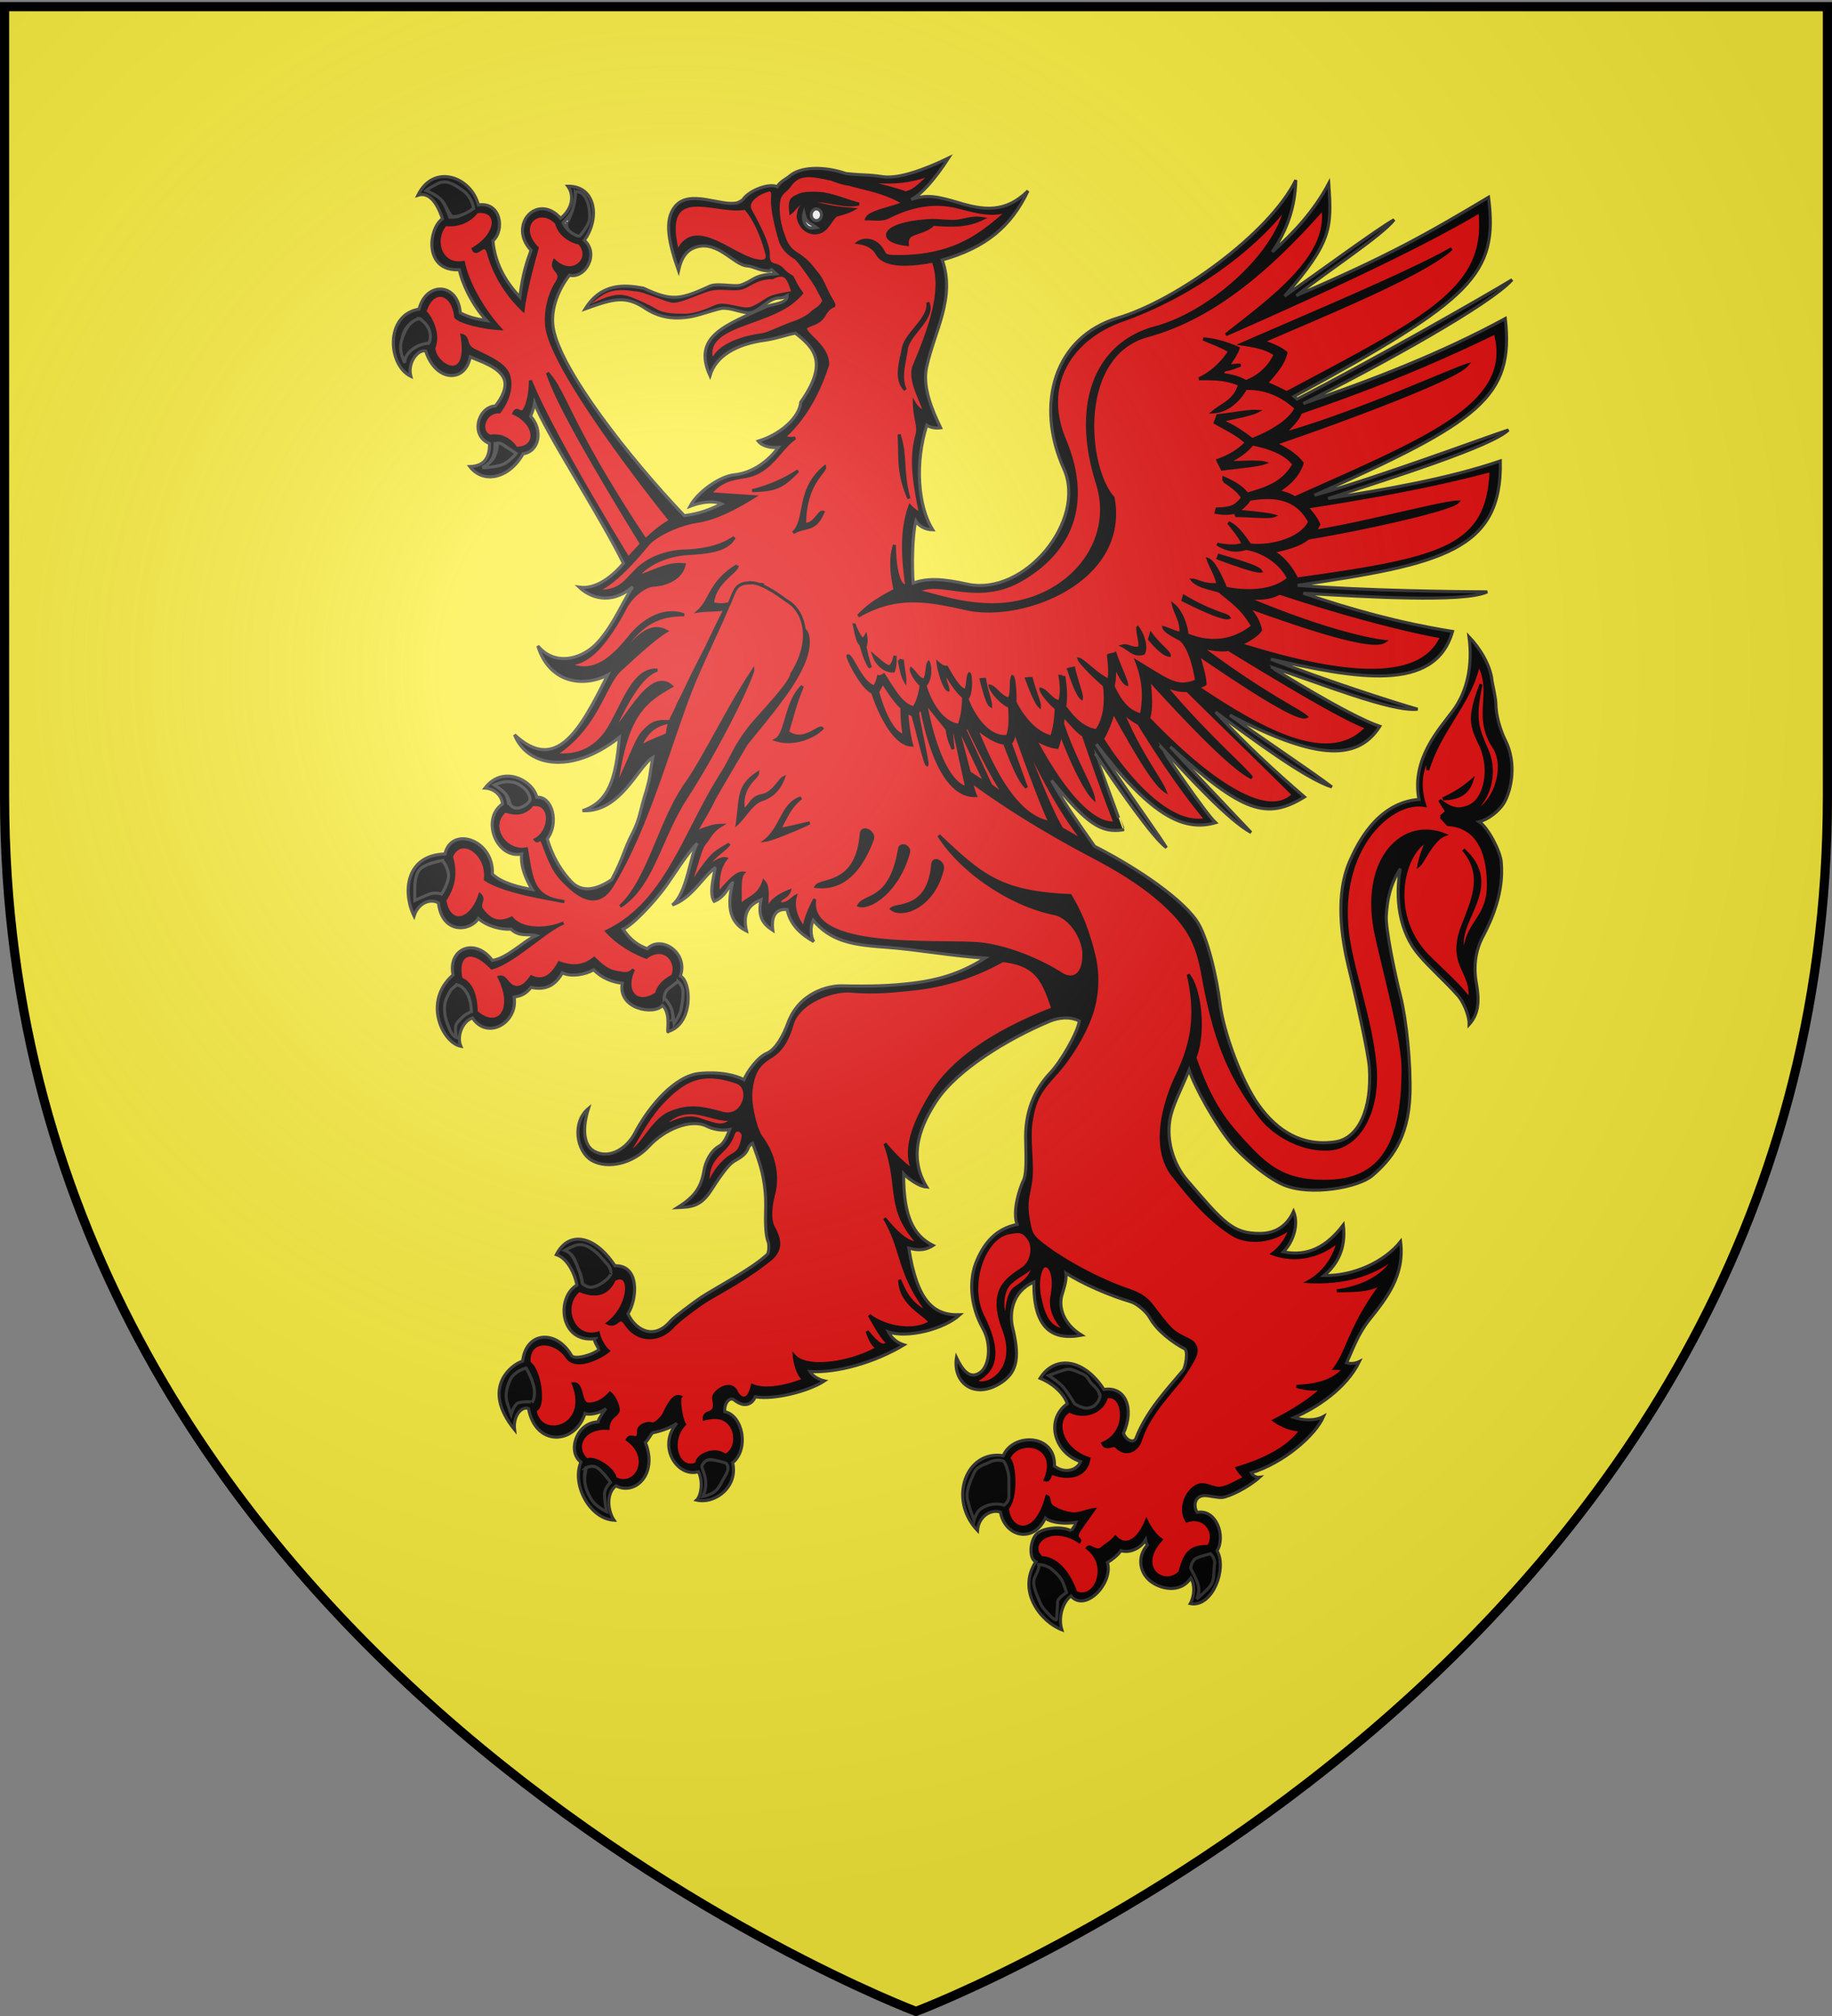 <svg xmlns="http://www.w3.org/2000/svg" xmlns:xlink="http://www.w3.org/1999/xlink" width="600" height="660" version="1.0"><rect width="100%" height="100%" fill="#808080" stroke="none"/><desc>Flag of Canton of Valais (Wallis)</desc><defs><radialGradient xlink:href="#b" id="c" cx="221.445" cy="226.331" r="300" fx="221.445" fy="226.331" gradientTransform="matrix(1.353 0 0 1.349 -77.63 -85.747)" gradientUnits="userSpaceOnUse"/><linearGradient id="b"><stop offset="0" style="stop-color:white;stop-opacity:.314"/><stop offset=".19" style="stop-color:white;stop-opacity:.251"/><stop offset=".6" style="stop-color:#6b6b6b;stop-opacity:.125"/><stop offset="1" style="stop-color:black;stop-opacity:.125"/></linearGradient></defs><g style="display:inline"><path d="M300 658.5s298.5-112.32 298.5-397.772V2.176H1.5v258.552C1.5 546.18 300 658.5 300 658.5" style="fill:#fcef3c;fill-opacity:1;fill-rule:evenodd;stroke:none"/></g><g style="display:inline"><g style="display:inline"><path d="M0 0h600v660H0z" style="fill:none;stroke:none;display:inline"/></g><path d="M239.89 289.009c-1.373 6.011-1.867 12.662 4.59 15.774-1.156-5.153.194-8.367 4.724-10.204-1.109 5.867.916 8.06 3.904 10-.579-4.388.77-7.143 4.674-6.837 1.06 5.204 4.772 8.265 8.723 10.51-1.06-1.734-1.156-4.847-.192-6.99 2.919 3.506 6.222 5.51 9.94 6.73 4.508 1.478 9.626 1.803 15.41 2.25 8.29.612 21.157 2.857 30.94 3.418-6.94 4.439-13.976 7.04-23.711 8.214-6.988.868-13.543 1.072-23.085.868-4.579-.102-14.12 2.244-17.784 12.244-1.446 3.98-3.903 8.572-6.891 9.847-2.892 1.173-6.41 5.97-7.47 8.622-6.218-3.112-14.459-2.143-15.905-1.836-8.385 1.887-16.193 12.295-19.856 19.387-2.457 4.694-8.048 8.673-13.253 5.918-3.711-1.99-3.904-7.806-1.928-14.03-5.397 4.439-4.048 14.03 1.157 17.04 5.06 2.857 13.35 1.174 18.844-4.847 4.868-5.255 13.494-8.979 18.65-6.428 1.832.918 4.724 1.684 7.616 1.122-.771 1.99-1.832 4.541-3.326 5.357-2.988 1.633-4.675 5.408-5.108 8.164-.916 5.357-2.892 8.418-8.675 12.04 4.385-.204 7.566-.204 11.084-5.765 2.603-4.03 5.302-7.96 7.181-9.235 1.301-.918 4.097-1.887 4.964-4.693.048-.102.771-1.174 1.35-1.378 2.072 5.51 4.675 11.939 4.289 22.092-.048 2.397-.193 7.703.868 10.254.337.817.24 3.52-.338 4.082-5.398 5-16.868 10.867-21.735 14.081-2.844 1.939-8.868 6.48-9.928 7.704-5.928 6.939-12.049 2.092-13.929-2.398 3.037-4.796 3.904-15.969-4.289-15.714-6.892-10.408-15.374-11.275-19.18-3.622 3.614 1.122 6.023 6.173 6.746 9.949-6.843 3.98-5.687 18.775 5.687 17.601-.29.204 1.398 3.572 1.735 3.368-2.313 2.04-8.386 3.57-9.205 2.091-4.964-8.571-14.892-7.908-16 1.837-3.615 1.072-13.784 8.724-2.651 22.449-.53-4.388 2.169-7.755 4.578-6.94 2.217 12.5 15.181 11.99 18.507 1.634 1.156.663 5.157-.103 6.892-1.633-.771.816-2.555 3.622-2.651 4.387-7.133.256-10.12 9.796-5.59 13.164-3.085 7.244 2.795 18.57 10.843 19.03-1.976-2.908-2.747-8.724.627-11.275 5.928 3.265 13.88-3.47 9.638-14.184.772-.663 1.784-2.55 2.266-3.112 1.927-.408 6.217-1.582 8.048-3.214-6.554 7.653.193 17.907 7.036 15.918 1.687 3.163.868 7.959-.578 9.285 6.217 1.378 13.639-4.49 11.807-12.244 5.446-4.439 3.374-15.46-2.554-16.684-.337-2.449 1.446-5.204 3.181-3.775 3.23 2.55 5.735 1.378 6.795-1.123 5.64 1.072 17.11-1.581 22.652-5.204-1.639-.357-3.808-1.428-4.772-3.06 8.82.51 21.158-2.909 30.796-8.725-2.41-.765-4.096-2.296-5.06-4.235 6.12 2.092 18.073-.816 23.374-5.612-8.771.307-14.072-4.744-16.723-21.836 1.88.46 4.771 1.224 7.952-.867-6.555-3.316-9.687-9.592-9.639-23.469.867.97 4.675 4.183 7.567 4.337-6.41-10.357-1.784-20.663 3.228-28.265 6.892-10.306 23.471-20.357 37.206-26.071 2.651-1.071 6.458-1.633 9.543 0-.627 4.03-6.12 13.367-9.446 16.887-4 4.133-8.145 11.02-8.145 20.97 0 3.775.578 11.53-.675 14.234-1.35 2.806-3.71 10.153-2.12 14.49-7.085 1.479-10.651 6.121-13.013 11.428-2.891 6.326-2.458 15 1.832 22.652 2.65 4.643 2.41 11.785-.771 14.286-3.422 2.601-5.928-.613-7.904-4.745-1.302 8.316 6.024 13.979 14.844 8.06 5.542-3.775 5.686-9.08 3.518-18.06-1.012-4.286-.29-11.632 6.988-14.745-.145 14.694 5.542 19.286 15.663 17.398-6.313-3.878-7.518-9.439-6.506-13.01.53-1.99 1.638-4.643 1.35-7.347 5.3 3.47 14.506 7.449 21.205 9.388 1.735.459 5.108 3.112 6.265 5.255 2.313 4.285 7.663 8.214 11.374 10.153 1.35.714.24 6.224-.434 6.99-4.916 5.867-12 13.264-15.422 22.193-.771 2.091-3.422.612-4.145-1.53 3.663-8.113.675-15.46-6.41-14.337-6.699-10.306-16.145-11.225-20.916-3.674 4.193 1.684 7.952 5.102 8.916 8.367-7.23 5.102-4.386 16.071 4.386 18.929-1.109 2.754-5.06 4.132-8.579 1.479.482-10.612-13.543-11.02-16.772-3.418-12.193-1.939-18.169 14.285-8.433 24.49.337-4.644 4.482-7.093 7.518-6.021 1.494 8.163 10.892 10.306 14.699 1.939 1.976 1.632 6.7 2.04 10.265 1.377 0 .051-1.783 2.908-1.783 2.857-2.699-1.633-9.398-1.224-11.518 1.173-2.024 2.296-2.362 7.806-.097 8.929-6.265 9.693 1.784 19.693 8.53 22.244-1.204-3.826.145-8.98 2.989-11.07 4.723 5.51 13.928-4.235 11.952-10.97 1.35-.765 3.47-2.398 4.434-3.878 2.361.919 6.217-.51 7.855-3.214 0 .051.82 1.378.82 1.378-3.326 3.622-2.747 8.724.77 11.683 2.796 2.398 9.688 4.643 13.447-.867 1.35 2.194 1.205 5.867-.193 8.367 7.181 1.429 12.145-11.428 8.772-17.295 2.891-4.745-.241-13.776-6.555-12.551-1.253-2.143-.867-5.51 2.554-5.51 1.446 0 4.193.765 5.687.612 2.314-.255 8.483-3.214 12.194-6.582-1.157.153-2.458-.816-2.7-1.479 10.507-3.163 21.013-12.194 23.712-18.47-2.94 1.633-6.94 1.225-9.687.358 7.518-3.214 17.11-9.54 21.398-18.316-1.446.714-2.94.765-4.193.408 2.17-4.693 3.663-9.234 7.326-13.928 5.687-7.143 11.76-14.54 10.362-25.765-5.398 6.786-15.615 11.327-25.061 11.122 4.337-3.622 7.277-8.928 6.313-16.58-5.542 7.295-11.711 10.407-19.615 8.825 3.18-3.265 5.109-8.877 3.325-13.213-2.698 5.867-7.277 7.193-11.084 7.193-8.964 0-11.856-3.622-23.712-17.346-4.675-5.357-7.325-13.929-5.35-21.53 1.013-4.031 3.905-9.592 5.929-14.643 1.976 5.816 8.048 16.785 13.542 23.724 2.94 3.776 11.47 11.377 17.35 13.877 8.916 3.776 24.724.816 29.158-3.06 5.735-4.95 11.807-11.837 12.289-26.582.29-10.204-1.157-24.387-3.084-32.091-1.832-7.092-4.964-22.244-4.675-26.377.337-5.204 1.108-9.796 4.578-15.408-1.735 9.745-.385 20.663 6.12 28.265 3.47 4.132 8.772 8.775 12.82 13.367 1.35 1.48 3.663 5.97 3.615 9.387 2.699-3.01 3.566-6.785 2.41-13.214-1.109-6.02-.241-11.224 2.12-15.612 2.796-5.305 6.94-14.387 5.976-24.438-.337-3.673-4.434-11.326-7.229-13.112 2.747-.612 6.651-3.418 8.386-6.581 2.024-3.827 4.097-12.398.145-20.204-1.832-3.622-3.037-8.571-3.037-11.53 0-2.347-1.253-7.245-1.3-8.01-.483-4.796-3.808-10.357-7.52-14.235 1.302 9.388-.626 18.112-5.3 24.286-4.53 6.07-13.64 15.867-11.085 28.979-14.025 1.02-20.483 15.459-22.362 19.54-5.35 11.48-2.892 26.224-.675 35.407 2.41 9.745 6.506 28.265 6.795 32.857.868 13.622-3.566 23.163-11.132 24.285-10.892 1.632-19.037-3.571-25.061-11.939-5.543-7.601-11.615-23.928-12.772-33.621-.915-7.551-3.952-21.684-7.759-27.04-6.073-8.47-22.362-18.673-33.254-24.133-4.964-7.04-9.832-13.877-14.12-21.58 11.566 14.08 16.048 17.295 23.422 16.172 0 .051-9.157-24.948-9.157-25 7.325 10.92 19.036 27.806 23.374 30.817-3.856-6.072-15.856-22.602-22.989-33.877 17.302 22.5 28.097 28.979 39.086 25.713-3.422-3.163-18.314-25.203-18.314-25.254 10.554 11.428 22.796 24.591 29.928 28.469-6.361-6.786-17.831-18.724-26.458-28.06 23.808 21.631 31.567 24.029 43.953 16.427-9.784-8.418-19.76-17.652-29.11-27.805 13.158 9.693 29.785 21.938 38.074 24.54-7.47-5.714-23.085-15.918-33.398-23.52 26.7 13.877 41.398 15.816 49.11 3.673-10.17-3.418-35.664-19.387-35.664-19.438 16 5.255 39.519 14.796 48.05 13.826-8.531-2.448-30.026-9.387-48.05-16.377 27.615 6.276 53.736 11.225 59.471-9.081-17.735-2.857-32.82-7.092-48.869-12.5 19.76 1.123 52.532 3.163 60.243-.46-9.543-.05-40.531-.356-62.074-2.142 47.134-6.887 67.038-11.377 66.363-40.713-17.157 5.867-37.832 9.387-56.387 12.295 21.688-7.04 53.736-17.193 59.038-22.448-8.241 2.704-42.507 15.51-63.52 21.377 54.411-24.234 65.351-32.244 62.508-57.856-21.206 11.53-43.905 20.255-66.17 27.857 24.675-12.245 61.399-32.55 68.387-40.56-8.338 5.101-46.7 26.989-70.412 39.08-.337-.255-.675-.561-1.012-.867 58.556-31.887 66.894-39.948 63.713-65.203-20.097 11.99-32.483 19.081-62.942 32.193 10.506-8.316 28.146-19.744 32.001-24.846-5.783 3.265-24.145 16.836-35.856 25 15.47-17.704 15.47-22.194 14.458-36.888-4.771 8.98-11.326 16.071-18.507 22.449 4.82-7.194 7.519-14.592 7.711-23.52-8.626 17.449-38.748 39.285-58.218 45.101-20.82 6.224-27.278 28.265-17.736 49.438 7.519 16.734-12.77 41.886-31.76 37.703-7.518-1.684-12.964-2.092-17.59-.306-.434-5.306-.29-15.97.867-20.306.82 1.429 2.94 2.806 5.543 2.857-4.868-7.704-5.899-21.979-1.947-34.274 1.253.867 3.037 1.07 4.53.867-2.94-6.071-5.99-13.459-4.592-19.887 2.554-11.785 9.507-22.648 5.113-35.061 14.265-4.031 22.583-10.98 28.077-22.612-7.374 7.296-14.506 6.378-22.844 3.827-7.036-2.092-10.481-2.733-15.397-.999 3.132-1.53 7.566-6.352 12.241-13.596-8.048 3.877-16.266 6.847-21.471 6.133-5.928-.867-4.904-.314-12.121-1.036-7.29-2.503-15.133-2.299-18.65.967-.531.51-3.134 1.774-3.857 3.334-2.943-1.228-8.95 1.212-11.06 3.921-.048.46-1.639 1.225-1.976 1.327-5.356 1.41-15.72-4.688-20.515 1.307-3.637 4.548-1.914 12.039 1.196 20.906.917-4.148 2.559-6.829 6.098-7.787 6.902-1.868 12.097 5.927 16.257 6.237 2.265.153 3.862 1.461 6.784 1.661 2.338.16-.022-1.684 2.821.933-7.679.345-7.386 2.43-11.7 3.74-1.887.572-7.667-.733-9.85.258-9.9 4.494-12.493 5.11-21.93.705-6.194-1.164-13.753-1.721-19.048 6.793 9.253-3.316 13.22-4.514 19.678-.177 4.293 2.836 9.156 3.85 15.292 2.66 3.026-.588 8.28-2.548 9.933-2.667 2.817-.202 5.786 1.293 8.488 1.475 2.49.168 5.05-2.816 7.546-4.139 2.557-1.354 2.887-.077 5.26-1.501 0 2.755-4.873 2.675-7.026 3.675-12.863 5.978-24.226 9.473-18.3 22.53 1.918-6.38 8.473-10.265 17.83-11.566 4.05-.564 6.985-1.774 10.139-2.345 6.198 4.796 10.882 9.72 1.764 22.601-.434 5.102-6.837 10.617-13.922 12.76 1.542 1.888 4.53 2.245 6.555 2.041-3.181 4.49-8.434 8.367-14.458 8.98-4.627.459-11.953 5.56-14.459 10.305 2.603-1.02 7.181-2.194 10.362-.765-4.048 1.939-7.374 3.214-12.241 3.827-17.928-18.827-40.483-47.55-42.893-61.377-1.06-6.224 1.831-12.959 5.301-17.346 5.205 1.275 9.832-7.04 4.868-11.429 5.109-6.99 3.952-17.805-5.398-17.703 2.073 2.806 1.687 7.296-2.361 10.51-7.567-8.52-17.398 2.193-9.687 10.459-1.446 4.03-2.747 7.704-3.663 15.305-3.663-3.877-8.145-10.05-8.82-18.417 3.856-3.368 2.747-12.806-4.77-11.735-2.41-9.285-14.7-13.673-19.809-3.163 3.278-1.072 6.073 1.734 8.049 7.704-4.627 3.214-6.217 17.295 5.542 16.683.82 4.235 4.097 11.428 8.916 16.632-3.229-.51-5.494-.918-8.627-2.5-.723-9.948-11.18-10.408-13.494-1.224-11.326 1.837-10.217 18.418-2.699 21.99-1.157-4.44 2.265-8.878 4.868-8.317 3.132 10 12.867 10.765 14.603 1.939 2.554 1.275 10.313 3.367 11.277 7.959.482 2.194-.675 5.204-3.036 8.112-5.832.306-8.338 9.847-1.928 12.296.048 4.948-1.976 7.397-6.458 7.55 4.241 5.612 12.723 4.184 17.446-4.183 5.398-.766 6.554-7.806 2.458-12.296.53-1.326 1.012-2.55 1.301-4.286 3.326 9.184 21.11 36.224 29.11 52.448-3.422 4.082-8.868 8.623-14.507 7.806 3.277 3.113 10.024 6.225 17.543-.102-3.518 5.204-5.976 11.939-11.23 17.908-4.674 5.408-13.831 8.571-19.855 1.428 3.71 12.143 14.892 13.725 22.892 9.49-9.06 18.163-16.82 32.295-30.507 19.592 3.76 9.846 17.88 13.673 34.314.867-1.108 13.571-3.518 21.224-12.048 23.979 12.434.663 18.12-14.438 22.988-17.398-1.285 7.2-.602 5.448-2.17 11.088-1.983 6.016-1.923 8.75-4.347 13.466-3.162 6.15-2.845 7.658-6.88 15.394-5.11 3.47-9.88 4.388-13.399.562-2.506-2.704-5.638-6.837-7.759-13.877 3.952-5.154 1.687-14.03-3.422-13.623-1.157-5.408-10.988-10.816-16.964-3.01 2.988.153 5.494 2.347 5.735 5.204-7.181 5-1.88 18.061 6.265 16.377-.434 4.286 1.687 8.827 3.47 11.633-4.29-.715-9.976-2.092-13.06-5.051.626-11.224-13.398-15.918-15.519-6.582-12.868.357-13.928 12.551-10.12 20.306 1.445-4.54 5.59-5.765 8-4.286 1.108 10.102 10.217 9.49 13.06 5.102 2.844 2.551 7.567 3.725 10.651 3.47 2.843 2.653 5.446 1.428 8.193 2.142-4.386 1.99-9.253 7.347-14.265 8.112-5.64-7.601-14.651-3.928-12.868 4.745-10.073 8.827-3.326 22.296 2.554 23.367-1.446-3.316.578-8.265 3.807-9.285 4.916 7.397 14.989 1.53 13.64-6.837 2.313-.357 3.903-1.071 5.542-3.163 4.964 1.02 7.903-.714 10.265-4.745 2.843 1.378 7.422.612 10.265-1.02 2.506 2.653 6.266 4.132 9.35 4.387-1.542 8.52 10.506 10.561 13.157 7.296 3.133 2.755 1.06 9.847 2.024 8.47 8.097-2.552 7.518-16.174 3.856-18.113 2.65-7.805-6.458-13.469-10.844-8.928-2.699-1.02-5.446-2.602-7.904-6.428 2.929-1.11 10.225-8.844 14.107-14.215 1.779-2.462 7.563-11.638 10.203-13.845-2.416 3.667-3.208 16.188-8.205 20.162 6.378-2.187 10.09-9.304 13.912-12.1.51.07-2.332 7.959-.197 10.911 3.801-1.51 5.009-5.524 5.976-6.075z" style="fill:#000;stroke:#313131;stroke-opacity:1"/><path d="M305.246 56.913c-10.06 3.658-15.533 2.54-22.596 2.437 4.386 1.02 10.62 2.524 13.934 3.814 3.229-.816 4.228-2.46 8.662-6.251zm-40.873.609c-2.274.097-4.185.938-5.775 3.285-1.253 1.785-3.217 2.259-3.602 5.218-.483 3.724.387 7.733 1.35 10.437.82 2.347 1.477 4.71 4.61 6.649 3.277 2.04 4.54 3.82 6.701 6.516 2.062 2.571 2.556 5.18 4.954 9.006 1.338 2.781-.097.143-2.543 4.292-1.854 3.146-4.218 2.936-6.146 4.212-1.108 2.037 7.132 5.746 7.153 12.158-3.947 12.575-10.016 20.037-14.305 23.761 1.253.51 2.5.549 3.656.345-5.06 3.316-7.804 11.129-16.238 12.608-4.386.715-8.137 1.28-11.656 5.616 4.82.357 9.64.674 14.41.98-4.867 3.01-11.86 7.033-18.462 8.053-7.76 1.225-14.46 5.303-16.291 7.497-4.964 6.02-11.575 13.374-17.166 15.363 7.953.46 9.445-2.911 13.59-6.993 3.759-3.673 9.563-5.915 15.443-6.119 5.831-.204 11.797-1.236 16.423-4.45-2.747 4.949-10.66 4.892-16.105 5.35-7.904.715-13.48 4.49-15.84 7.55 5.204-1.326 9.883-4.636 15.522-3.973-.964 4.643-6.24 6.471-9.854 6.675-3.277.153-7.515 3.84-9.298 7.258-5.253 10-11.64 18.923-18.966 18.463 8.964 4.49 15.796-3.212 20.423-8.926 4.771-5.817 11.478-9.342 17.695-7.047-13.59-.306-17.708 8.928-23.973 16.53 5.398-4.388 10.964-15.134 18.145-11.205-4.578 2.704-12.732 10.541-15.046 12.582-5.35 4.796-7.523 18.988-21.403 27.814 9.06.97 14.608-3.374 17.933-9.139 4.82-8.316 8.01-18.975 15.576-18.516-6.024 1.837-11.3 13.225-14.384 19.602 4.193-2.704 12.005-20.426 18.993-14.304-9.687 5.46-14.885 10.053-18.066 33.165 4.53-9.235 6.445-15.46 8.662-17.96 3.077-3.5 4.804-3.862 8.98-3.603.706-1.824 1.71-3.368 2.755-5.986 2.763-5.224 2.352-5.136 8.318-16.689 1.43-2.77 2.757-5.854 6.57-13.43.887-1.764 25.745 2.504 27.204 7.285 1.579 5.172-1.843 11.776-5.166 16.953-4.501 7.014-14.22 18.295-14.78 19.205-.555.899-10.343 17.447-10.729 18.357-1.562 3.682-10.458 17.994-10.94 18.887 2.072-2.5 4.427-8.247 7.126-9.165 3.373-1.174 4.205-1.422 6.304-1.484-3.055 1.832-3.84 4.077-5.324 5.802-1.6 1.857-2.46 7.105-5.325 14.834 2.14-3.062 6.185-9.878 9.378-12.053 2.632-1.794 3.097-1.782 3.946-2.543-1.28 2.115-6.475 4.77-7.602 8.424 1.624-1.787 5.005-4.01 6.57-3.524-2.098 2.692-2.791 5.94-2.57 11.417 3.249-3.72 6.05-7 8.212-6.754-1.568 1.714-.688 7.21-1.113 11.681.868-3.52 5.983-3.008 7.814-8.927 2.217 2.194.349 8.113 1.457 8.98.53-2.193 3.01-4.297 6.914-5.827-.77 2.244-3.123 2.01-3.364 4 2.506.816 4.243-1.587 5.35-2.199-1.156 3.98 1.067 8.47 2.994 10.357 0-2.755 2.015-6.958 3.364-9.51-2.699 17.092 40.248 13.474 53.694 14.596 7.808.664 18.95 4.703 27.046 9.907 2.94 1.94 7.32 1.53 7.417-6.225.048-5.663-4.635-12.542-9.695-13.562-14.7-2.96-30.79-14.236-37.827-25.563 13.687 12.806 19.72 18.713 43.045 19.682 4 6.633 6.101 12.874 7.788 19.761 1.446 5.97 1.16 12.784-.768 18.702-2.506 7.55-7.664 15.372-12.291 20.423-4.723 5.204-6.388 7.996-7.497 14.781-.867 5.357.123 11.123.027 16.583-.096 6.479-2.195 8.623-1.086 15.204.82 4.95.987 5.836 4.794 8.795 6.748 5.255 18.098 11.469 28.026 14.887 3.422 1.173 5.718 2.5 7.55 4.848 6.843 8.877 6.609 8.665 12.344 11.522 2.265 1.123 3.083 3.26 1.59 6.067-1.254 2.346-3.338 5.663-4.928 7.602-4.723 5.765-10.216 11.803-12.53 19.099-.963 3.061-4.573 5.562-7.946 2.093-.964-1.02-3.46 1.313-4.424-1.034 9.157-3.877 6.783-17.037 1.192-15.099-1.494 5.357-7.956 6.875-12.053 4.477-5.204 2.755-3.307 12.466 6.331 15.629-1.012 6.428-7.565 6.582-12 4.847-.867-.306-.595 2.705-2.33 2.093 4.915-11.48-8.622-14.24-11.947-7.046 2.217 1.939 2.468 13.56-.424 16.264.627 7.858 9.334 10.114 12.9-3.814 1.205.306.209 2.4 2.04 3.523 1.88 1.174 4.379 2.046 6.596 2.199 2.024.153 4.634-1.123 6.755-1.378-1.446 2.092-3.392 4.69-4.742 6.782-1.88 2.908.793 2.637-.026 3.708-9.157-6.122-17.357.627-12.344 5.218 4.674.205 8.725 4.377 11.231 11.417 6.41 2.96 11.424-8.828 3.762-14.542.867-1.327 2.972 1.836 4.9 0 1.205-1.123 2.846-1.817 4.291-3.603 3.326 3.622 7.522 1.204 10.172-5.377 1.35 2.806 2.942 4.898 4.821 6.225-8.482 9.234 1.064 15.98 6.172 10.622 1.639-6.632 3.655-8.422 9.245-8.37 2.892-3.93-.583-10.463-6.993-8.371-2.795-4.235.198-10.613 4.053-11.735 2.265-.663 4.79 1.388 7.152.98 2.65-.46 5.335-2.244 7.84-3.417-.77-.663-1.92-1.8-2.595-3.126 9.301-2.806 16.76-6.634 20.953-12.45-2.988-.102-5.93-1.162-8.82-3.152 7.373-3.776 12.44-7.251 15.813-10.516-3.325.51-6.066.103-8.476-.663 6.458-.255 12.036-1.617 15.602-5.8a63 63 0 0 0-3.073-.054c4.53-6.122 4.903-13.89 16.132-28.635-3.422 3.418-10.506 3.13-15.47 3.232 8.964-1.174 15.964-5.271 18.808-10.781-7.326 5.714-16.925 8.373-28.105 7.761 4.723-2.602 8.591-7.559 9.748-13.324-6.073 5.357-14.473 6.838-21.51 4.185 2.555-1.99 4.838-4.701 5.802-8.476-5.398 4.49-13.793 5.46-19.046 2.092-7.952-5.05-13.588-12.031-19.179-19.072-7.229-8.98-3.377-23.422 1.298-33.218 4.434-9.336 6.752-18.657 3.523-32.688 3.856 4.643 5.45 18.862 2.172 27.178 3.374 9.796 7.074 17.24 12.954 24.026 9.88 11.275 15.364 16.654 30.304 16.45 17.253-.255 24.926-11.386 24.926-36.794 0-9.08-5.406-28.971-8.635-43.257-5.639-24.948 8.393-38.989 22.224-33.376-3.952 1.48-7.02 8.888-8.37 9.96.53-2.653 1.436-5.529 2.834-8.08-7.904 3.52-13.492 24.187.291 38.013 4.241 4.285 11.664 10.778 13.351 14.145 1.735-9.183-7.341-10.98-2.04-24.45 3.374-8.724 6.998-16.527.106-24.74 13.977 12.805-4.299 23.968.424 34.223.29-10.765 8.147-11.259 7.762-23.708-.386-13.01-5.727-18.217-13.245-18.728-.771-.816-1.534-1.675-2.305-2.543a71 71 0 0 1 1.96-1.695 96 96 0 0 1-2.357-3.735c3.518 2.908 6.129 3.544 9.695 2.013 5.253-2.245 7.323-12.142 3.709-20-2.988-6.377-4.157-8.493.132-19.972-2.458 11.632-1.242 14.195 1.987 21.695 3.373 7.857.28 16.992-5.696 20.767 8.049-2.142 12.333-15.247 7.947-21.88-6.795-10.357.194-17.715-5.06-27.205-2.457 12.398-12.56 21.233-16.608 34.702-.096-1.378.084-2.757.132-4.186-2.94 5.153-2.75 10.866-1.112 15.814-11.23-2.142-30.305 15.057-24.715 45.668 2.12 11.48 7.043 25.54 8.344 38.754 1.543 15.51-5.06 27.055-14.41 27.973-8.53.816-18.322-3.983-23.575-11.126-9.64-13.01-14.4-24.088-18.305-45.72-1.83-10.255-4.574-15.957-13.297-23.814-6.94-6.174-15.188-11.077-23.284-15.311-13.543-7.143-27.228-15.366-39.47-24.397.386 1.173 1.103 3.746 1.537 4.715-7.181.255-13.796-8.373-17.748-29.138-.29.714-.947 1.773-1.14 1.722-.192 1.785 3.358 16.532 3.02 17.297-.674-.357-3.12-10.96-4.662-16.317-.674-.153-1.408-.674-1.986-.98.048 1.224.63 7.673 1.642 10.887-5.831-.102-10.845-11.124-12.82-17.298-3.326-1.275-8.198-10.975-8.054-11.894 1.253-.357 4.197 8.82 8.583 10.146.626-.663 1.163-2.14 1.404-3.364.627.153 1.218-.2 1.748-.557 2.844 4.337 5.924 10.141 9.828 10.702 1.301-1.785 2.073-4.484 2.41-7.443-1.446-.919-3.472-4.376-3.231-5.192 1.397 1.224 2.402 3.398 4.185 3.602 1.06-.969.857-4.724 1.483-5.642.386.663 1.025 5.097-1.192 7.444 1.928 6.428 5.974 12.445 11.179 13.006.916-2.296 1.457-5.776 1.457-9.245-3.133-2.602-5.594-7.645-6.172-8.053-.338 2.194 1.06 4.649 1.06 5.67-.965-.256-2.847-5.322-3.232-8.69.867.766 1.72 1.4 2.781 1.299 1.59 2.806 4.261 7.447 6.093 7.549.867-.153.724-4.56 1.35-5.324.579.408.748 6.601-.794 8.132 2.361 6.326 7.44 13.107 13.271 12.291 1.109-2.653.908-6.589.715-9.854-1.88-.357-5.972-4.58-6.357-6.57 1.494.256 3.613 3.853 6.119 4.16 1.205-1.276.49-5.753 1.165-7.232.579.306 1.014 5.666.822 8.37 3.18 5.868 6.886 9.987 11.946 11.364 1.06-2.653 1.445-6.165 1.59-9.43-2.362-1.888-5.007-5.256-5.007-6.225 1.88.408 3.81 4.178 6.172 3.974.675-2.45.61-5.304.08-8.212.385 0 .864.424 1.298.424.481 3.214.72 6.22.238 9.536 2.94 3.98 5.928 7.127 10.41 7.84 2.7-3.622 3.34-9.323 2.57-14.833-2.892-2.398-7.756-7.254-8.238-8.53 1.349.306 6.702 5.863 9.642 6.781.675-2.193.14-5.859-.053-8.052.578-.306 1.545-.253 2.172-.61 1.156 3.52 3.639 8.736 3.735 9.96-1.35-.56-2.923-4.343-4.08-6.384.29 2.551.186 5.085-.344 7.126 2.073 4.439 4.623 8.332 9.298 9.404.867-4.694 1.259-10.212-1.536-17.457 10.699 6.48 13.266 8.931 19.628 6.278-.82-5.153-2.483-11.03-5.086-13.377-.53-.51-5.155-2.443-5.59-3.973 1.784.51 3.68 1.597 5.51 1.8.338-3.876-1.687-6.234-2.41-9.244 2.217 1.786 4.086 6.073 4.424 9.695 7.23 3.112 15.148 2.447 21.51-2.808-3.47-5.969-6.895-8.07-10.702-11.284-.868-.714-7.052-1.364-8.98-3.762 1.542.052 4.023 1.888 8.264 1.378-.433-2.857-2.188-5.453-3.152-8.106 1.928.714 4.254 5.959 5.748 9.377 7.085 1.429 15.522 1.183 20.583-3.205-2.651-5.357-8.44-8.936-13.934-9.854-3.614 1.122-6.035.561-9.457-1.377 2.94.612 5.875.918 8.477 0-.82-2.245-3.178-4.955-4.768-7.047 2.988 1.48 4.632 3.995 6.993 7.312 7.47.816 17.166-2.144 19.576-7.603-4.241-8.01-11.66-8.741-19.708-7.364-.916 1.582-2.571 2.976-3.92 3.894 3.47.357 10.035.949 11.867 1.51-1.59.663-8.186-.104-12.186-.053-.192-.46-.305-.655-.45-1.166-1.88.562-4.153.514-6.225.106.096-.357.195-.704.291-1.112 4.29-.153 5.94-.52 8.398-3.682-1.735-2.704-3.95-3.98-6.12-5.51a6 6 0 0 1-.052-.927c2.698 1.224 5.486 2.516 7.655 5.271 6.217-1.888 11.622-3.37 15.284-9.748-2.795-3.928-8.866-5.757-13.589-6.675-2.313 2.857-5.532 4.79-8.423 6.066 4.048.102 9.93-.48 12.29.132-2.216.816-9.12 1.401-13.747 2.013-.434-.969-1.045-1.84-1.43-2.86 3.277-1.123 6.967-3.175 9.377-5.828-3.085-2.857-6.685-4.476-10.252-6.516.193-.715.682-1.54.874-2.305 4.338-.357 9.78-1.581 12.768-1.378-2.554 1.225-7.954 2.053-11.761 3.073 3.711 1.48 7.162 3.774 10.198 6.172 5.013-1.938 12.194-5.61 14.41-10.304-4.819-4.49-10.504-6.692-16.529-6.437-2.217 3.98-6.06 7.4-10.543 7.655 3.037-2.5 7.089-3.672 8.583-8.927-4.241-1.99-8.816-1.958-13.298-1.907 4-1.785 7.705-5.282 10.066-9.006-2.699-1.786-5.792-2.675-8.635-4.053 3.855.255 7.802 1.491 11.417 3.073-.772 2.092-2.292 4.295-3.497 5.774 1.205-.05 3.034-.315 4.238-.264-1.686.612-3.43 1.383-5.165 1.536-.386.46-.807 1.075-1.192 1.483 2.747.358 5.525.854 8.08 2.384 4.144-1.48 7.81-4.74 9.641-8.874-2.699-2.142-6.988-2.855-10.94-3.417 22.748-9.897 56.617-24.139 68.714-31.23-9.639 8.673-41.445 21.43-61.88 30.41 2.555.815 5.509 1.946 7.63 3.681-1.013 4.082-3.91 6.977-6.464 9.987 2.362.867 4.437 1.899 6.702 3.072 46.796-24.897 66.03-34.234 63.283-59.336-18.506 10.918-45.2 23.61-83.177 40.344 14.41-11.429 34.17-25.3 31.761-41.218-16.771 18.877-35.19 35.464-57.455 41.535-23.326 6.378-20.2 43.161-11.285 53.059 5.06 27.193-29.63 40.551-48.184 36.317-12.964-2.908-22.797-4.682-35.231 2.41 3.277-3.673 7.763-6.283 12.053-8.476-1.012-4.592-1.781-9.782-.239-14.782-.048 4.745.964 14.468 4 13.192-1.108-8.52-1.95-17.541 1.086-25.96.916 1.021 2.217 1.982 3.47 2.544-1.687-8.572-3.553-17.38-1.192-25.695.868-3.214-.676-4.8-.82-10.463.915 1.53 2.12 2.384 3.47 3.099-1.447-4.694-5.352-11.008-3.524-15.39 4.916-11.781 9.865-24.676 6.199-34.278-4.627.868-15.36 2.647-18.252-2.251-1.397-2.45-3.504-3.33-6.251-3.788 2.169-1.48 6.108-1.015 8.132 2.913.53.97.598 1.592 3.682 1.643 20.242.357 29.2-7.977 37.297-14.967-6.072 1.786-10.285.255-17.032-1.377-7.567-1.786-15.032-.254-22.357 3.47-2.12 1.02-4.729.503-6.994.503.916-2.398 8.877-3.506 12.106-5.139-6.478-3.893-13.486-4.808-18.172-6.251-1.205.05-4.615-1.206-5.483-1.563-3.03-.602-5.647-1.236-7.92-1.14zm-44.9 178.75c-.017.046-.036.087-.053.133.216-.033.439-.081.662-.106-.219-.016-.402-.014-.609-.027zm-.053.133c-4.907.734-7.902 3.333-9.933 8.318 2.046-1.56 6.59-3.12 9.06-4.265.146-1.676.448-2.922.873-4.053zM266.227 63.27c.822-.02 1.841.016 3.179.159 4.626.722 8.077 2.477 11.92 3.338-3.229.801-6.52-.026-11.629-.901-8.386-1.011-8.534 1.994-10.703 3.71-.352-3.482-.114-4.337 1.962-5.326 1.846-.88 2.806-.923 5.271-.98zm.318 3.152c5.237 1.245 6.647 1.618 12.768 2.12-1.639.918-3.981 1.473-5.616 1.986-1.593 1.518-2.642 4.136-4.477 5.113-3.248 1.73-7.143-.417-7.814-4.636.249-3.554 1.38-4.43 5.139-4.583zm154.513 1.272c-3.133 5.204-22.214 25.967-53.588 37.19-17.013 6.072-26.261 21.184-18.887 38.887 10.168 24.387-1.247 38.615-14.066 46.012-14.796 8.623-26.817-.773-34.384 3.92 4.193-.05 19.284 7.151 35.284 2.968 17.736-4.643 29.494-21.116 24-38.463-8.386-26.428-.044-45.862 18.993-50.913 17.639-4.642 39.467-23.836 42.648-39.601zm-101.64 3.735c.362-.02.716-.016 1.086 0 .423.018.838.056 1.271.132-5.06 2.5-10.076 2.365-16.052 1.855-3.856 3.673-9.038 2.03-8.556 6.622-10.121-1.02-8.981-6.923 7.55-7.841 2.264-.102 5.271.342 7.681.291 2.14-.039 4.485-.925 7.02-1.06zm-15.55 27.602c2.41 5-6.344 10.307-7.02 15.205-.578 4.336-2.298 9.269-.37 13.35-3.422-3.418-1.455-9.122-.636-13.51.916-5 8.894-9.841 8.026-15.045zm185.824 9.933c-20.097 9.796-41.254 18.437-63.76 26.04-.627 2.091-3.568 5.184-5.881 7.072 22.603-6.173 54.748-20.704 60.29-22.49-3.566 4.337-40.391 18.067-62.753 25.669 3.71 1.735 7.09 3.86 8.873 6.41-1.253 3.98-4.426 7.051-8.185 9.245 1.976.306 4.184 1.021 5.775 2.093 43.423-19.49 72.195-30.57 65.64-54.039zm-195.227 33.271c2.361 7.092.774 12.255 3.231 20.98-3.71-8.316-2.797-13.531-3.231-20.98zm-24.397 10.675c.337 1.582-6.495 5.255-6.543 18.622 3.133.663 4.664-4.3 6.013-3.84-2.747 6.53-6.015 4.279-9.774 6.728 4.626-4.031 1.147-14.06 10.304-21.51zm218.273 1.113c-19.47 5.204-40.058 8.836-60.396 12 1.494 1.683 3.106 3.603 3.973 5.695a32 32 0 0 0-1.218 2.198c15.47-2.398 42.064-9.536 46.595-9.536-2.555 2.551-31.844 8.982-48.953 11.788-2.313 2.143-6.665 3.352-11.629 4.424 3.422 1.734 6.195 5.255 8.027 8.98 47.326-6.633 62.685-10.04 63.6-35.55zm-226.988.106c-5.301 5.56-7.426 6.21-14.993 6.516 5.301-1.326 10.415-3.455 14.993-6.516zm137.93 27.708c8.241 2.5 12.866 3.914 13.59 5.139-1.254.153-5.741-1.178-13.934-4.239.145-.306.248-.594.344-.9zM241.406 185.2c.193 1.888-7.614 5.407-8 12.397 8.29 2.347 14.937-6.889 16.239-6.225-6.555 9.949-15.616 7.845-20.821 8.662 4.048-3.623 3.763-9.477 12.582-14.834zm177.691 8.98c-2.698 1.377-5.127 1.993-11.152 1.483 24.724 10.51 40.492 13.82 45.456 14.33-3.903 2.552-23.08-3.48-44.767-11.337 2.024 2.245 3.607 4.693 4.185 7.55-1.06 1.888-4.533 3.721-6.701 4.742 32.097 10.05 58.905 13.43 66.038-2.438-12.242-2.193-32.046-7.34-53.059-14.33zm-31.284 1.06c9.687 5.713 14.023 5.868 14.65 6.94-1.399.56-7.09-1.743-14.994-5.722.145-.409.248-.81.344-1.219zm-107.997 9.35c.771 2.04 1.786 4.027 2.702 4.742.386-.204.717-.576 1.007-1.086.24 1.275.173 2.45-.212 3.47.385 2.398 1.073 4.69 1.748 6.781-.964-.97-1.92-3.315-3.126-7.55-1.06-.663-1.589-3.704-2.119-6.357zm92.819.9c1.783 2.552 2.941 6.229 1.88 8.371-3.036 1.02-4.638-1.312-6.807-2.384 1.735-.459 3.464 1.322 5.536.557.434-1.531-.657-4.4-.609-6.543zm4.344 2.093c2.65 3.623 5.912 5.87 5.96 6.94-1.638-.204-3.86-2.185-6.463-5.297.193-.562.359-1.132.503-1.643zm16.132 4.133c20.724 15.51 31.954 20.566 34.701 22.913-2.506 1.276-16.765-7.642-35.416-20.397 1.157 3.623 2.3 7.911 2.252 9.748-.579.408-1.625.654-2.252 1.113 21.35 14.234 43.069 26.324 55.31 13.06-6.65-2.297-24.026-12.502-45.376-25.563-1.928.46-5.797-.007-9.219-.874zm-99.944 2.967c0 1.99-.004 3.68-.583 5.006-2.699.102-5.319-2.147-6.331-4.953 1.928 1.632 3.864 3.523 5.165 3.523 1.06-.766 1.412-2.352 1.749-3.576zm1.377 1.43c.338.102.696.214 1.033.265.193 2.092.817 5.337.768 6.357-.722-1.275-1.319-3.612-1.8-6.622zm57.085 2.649c1.205 5 2.736 8.677 2.543 9.748-1.06-.867-2.547-4.275-4.185-9.377a24 24 0 0 1 1.642-.371zm-13.854 3.364c1.06 4.286 2.745 7.757 2.649 9.033-1.012-1.02-2.547-4.437-4.185-8.927.53-.051 1.054-.106 1.536-.106zm-15.311.265c.675 4.133 2.008 7.078 1.96 8.609-.819-.51-1.771-3.35-3.073-8.503.386-.051.776-.106 1.113-.106zm53.88.053c.482 4.949.874 9.527-.186 12.741 21.928 22.806 39.657 33.014 47.416 24.953-11.615-11.53-23.14-22.639-34.754-34.118-1.976.153-4.385-.216-7.47-1.695 13.59 16.224 25.792 26.528 28.635 30.304-6.024-2.857-19.232-16.318-33.642-32.185zm-87.283.848c-.53 1.326-1.112 2.36-1.642 3.125 2.217 8.061 5.486 14.076 8.715 14.331-.434-2.806-.812-6.074-.716-9.033-1.927-1.837-3.755-4.24-6.357-8.423zm-26.278 1.35c-2.205 5.69-2.293 6.175-4.847 15.02 5.109 3.98 10.369-2.314 11.284-1.192-2.168 2.398-8.93 5.698-15.099 3.709 3.518-1.888 3.242-12.445 8.662-17.536zm40.264 5.14c3.374 18.418 8.941 27.34 13.616 28.105-1.35-5.867-2.646-12.04-3.947-17.907-.386-.255-.754-.197-1.14-.503.242 1.734.316 4.04.557 5.774-.915-2.245-1.526-3.38-1.96-6.543a1364 1364 0 0 1-7.126-8.926zm64.529 3.125c5.204 13.01 12.53 22.387 13.88 25.907-3.663-2.5-9.929-13.326-16.82-25.774-1.061 3.98-2.324 6.653-3.577 8.847 10.603 16.786 23.952 28.653 33.88 26.357-6.602-7.806-14.415-19.066-21.933-31.31-1.253-.766-3.07-1.73-5.43-4.027zm-19.338 1.219a51 51 0 0 1-.238 2.808c3.518 10.918 9.733 21.156 10.119 24.37-2.651-2.653-6.798-10.91-10.702-21.165-.29 1.377-.71 3.458-1.192 4.53-2.554-.256-5.174-1.512-7.39-2.94 8.867 16.785 18.768 28.522 26.383 27.654-2.699-6.836-6.458-17.056-10.41-28.688-1.542-.816-4.546-4.222-6.57-6.57zm-31.708 2.86-.423 2.093 8.37 18.04 4.927 3.576c-3.325-4.337-8.006-13.555-12.874-23.708zm3.047 1.113c6.217 15.561 13.719 29.342 24.37 31.178-1.735-3.316-6.826-16.49-11.55-29.96-.192 1.327-.642 3.16-1.51 4.027 1.784 4.694 3.515 9.847 5.299 14.49-2.266-2.194-4.48-7.35-7.18-14.543-2.746-.255-6.056-2.335-9.43-5.192zm14.648 1.88c5.012 12.807 9.965 25.47 13.483 31.338 2.458 1.377 4.907 2.81 7.365 4.238-8.82-10.969-14.534-23.381-20.848-35.575zm-20.105.16 3.338 12.847 5.377 3.47-7.762-16.264zm-66.012 12.98c-.144 1.683-5.744 4.167-4.635 11.973 2.024-.51 2.362-3.97 5.88-4.583 4-.714 5.882-5.19 7.232-5.854-1.205 3.367-3.519 5.95-6.94 7.073-3.422 1.122-5.412 5.212-8.16 7.814 1.206-8.98.31-12.138 6.623-16.423zm233.928 2.437c-1.542 4.795-5.119 5.858-9.456 5.96 3.421-1.53 6.565-3.46 9.456-5.96zm-219.676 5.668c-4.193 3.368-4.856 6.572-7.073 10.093.578.459 9.206-1.856 9.88-1.907-3.277 1.581-11.947 5.285-14.357 5.642 5.157-4.184 5.574-12.093 11.55-13.828zm20.82 10.464c1.283-.11 3.146 1.433 2.517 3.152-4.097 10.867-10.095 16.309-18.384 15.39 1.59-2.602 13.405 0 14.755-17.244.06-.861.53-1.248 1.112-1.298zm12.662 5.192c.964.029 2.057.97 1.696 2.278-3.663 13.06-12.913 18.367-16.238 17.244 2.024-3.622 10.405-1.065 13.297-18.463.127-.765.667-1.077 1.245-1.06zm10.622 4.874c.074-.008.162-.006.239 0 1.029.08 2.265 1.346 1.934 2.781-2.844 12.245-13.166 15.864-16.636 13.006 1.783-1.683 12.107.512 13.457-14.436.079-.888.489-1.296 1.006-1.351zm21.934 32.714c-10.121 5.663-20.015 8.33-29.51 9.35-6.891.715-12.683 1.275-20.105.663-6.217-.51-17.195 3.565-19.364 10.86-.964 3.266-2.542 7.999-7.072 10.703-4.434 2.653-5.758 5.687-6.384 10.993-.53 4.336 1.51 12.837 3.39 15.337 4.097 5.46 5.639 12.449 4 18.622-.915 3.367-1.455 8.177-.106 10.728 1.639 3.112 3.488 6.926-1.139 10.702-8.627 6.938-18.138 11.54-21.8 14.04-3.181 2.142-8.44 6.13-9.934 7.814-4.53 5-11.557 4.997-15.364-.768-2.41-3.623-2.705 1.212-5.934-.318 7.567-5.715 7.995-17.643 2.067-14.225-2.217 4.949-6.266 5.664-11.47 3.47-6.362 5.153-1.82 16.51 6.278 13.96.289 1.888 2.031 4.911 3.284 5.88-2.313 1.94-10.521 6.377-13.51 2.04-3.855-5.714-13.001-6.437-12.423 1.828 3.615 2.347 5.19 14.755 1.96 15.47 1.205 10 18.287 6.11 12.503-8.583 3.374-.357 1.884 6.751 5.113 6.65 2.892-.103 5.007-1.485 6.887-3.577 1.542 1.224 2.44 3.457 2.729 5.192.337 1.939-3.22 2.198-3.365 6.33-8.144-.662-11.61 6.277-6.887 10.358 2.41-1.275 8.951 2.977 9.192 5.987 6.844 3.571 12.434-6.744 4-12.662 1.06-2.347 3.805 1.427 3.708-2.808-.048-1.888 2.995-2.868 4.345-2.358 1.012.409 3.47-2.135 4-3.258 1.59-3.418 3.278-6.379 5.35-5.562-.674.714.243 7.296 1.351 8.98-5.446 5.662-2.072 15.628 4 12.873-.096-2.602 5.688-5.534 9.351-2.728 4.434-1.99 4.059-10.086-.954-11.973-1.686-.664-3.861-.458-5.933.053-.145-3.317 4.47-.521 3.073-6.49-.53-2.296 5.462-6.47 7.39-2.49 1.06 2.194 3.852 4.288 5.298-1.987 4.578 2.04 12.755-.07 16.9-1.907-1.735-1.276-2.89-4.727-3.179-7.788 4.065 4.708 18.886 2.368 27.496-2.702-1.071.283-2.68-2.263-3.629-5.324 4.579 5.612 5.345 4.759 6.888 3.84-1.928-1.377-4.485-6.075-6.172-9.085 4.82 3.877 14.505 5.823 20 2.251-2.651-3.214-9.826-6.021-10.067-13.827 1.976 4.949 4.339 8.608 9.35 10.649-9.975-13.01-8.086-20.144-14.303-30.808 3.132 3.725 7.18 8.308 10.94 8.053-10.458-11.48-5.603-18.166-10.808-32.502 2.169 2.55 5.98 6.797 9.112 8.582-2.698-6.428-.24-14.246 5.881-24.45 7.036-11.683 20.962-20.817 40-28.317-3.085-9.336-5.34-14.536-16.424-15.76zm-96.13 38.092c-5.824.058-10.229 2.96-15.364 8.397-5.735 6.071-8.817 13.632-11.179 16.132 3.952-.153 7.57-10.164 13.642-12.715 5.735-2.398 9.69-2.039 17.112.053 7.181 2.041 10.026-8.36 4.821-10.145-3.433-1.18-6.385-1.748-9.032-1.722zm-6.225 11.708c-3.077.02-6.14 1.116-8.742 4.292 1.301.153 6.455-3.879 11.708-2.093 6.025 2.04 8.11 2.9 10.808-.212-2.94.765-6.75-.904-10.702-1.669-1.012-.191-2.047-.324-3.072-.318zm15.549 5.669c-.58.014-1.15.406-1.457 1.324-2.265 6.837-8.291 6.174-8.291 15.868 1.446-.358 1.316-3.612 6.57-8 1.975-1.633 4.085-1.228 4.953-6.993.18-1.212-.81-2.223-1.775-2.199zm91.68 33.27c-.883-.008-2.006.174-3.497.557-7.518 1.939-13.002 16.742-7.894 27.099 5.06 10.204 5.305 17.438-2.357 21.112 2.554 2.959 14.59-2.662 9.192-16.795-5.013-13.06 1.297-16.477 6.357-19.946 2.94-1.99 3.678-6.93 2.04-9.43-1.094-1.649-1.9-2.577-3.841-2.596zm5.483 10.146c-1.446 3.01-4.397 3.46-7.867 6.622-3.47 3.164-2.5 10.508-1.537 10.967.482-1.48.536-7.326 2.994-9.112 3.855-2.704 5.446-3.885 6.41-8.477zm3.55 1.033c-.478.06-.955.468-1.298 1.272-1.06 2.5-1.065 5.748-.583 8.503 1.446 7.602 3.734 10.876 8.265 11.284-1.928-1.938-5.075-5.968-4.16-11.02.483-2.857.736-5.526-.132-8.026-.452-1.307-1.297-2.113-2.092-2.013z" style="fill:#e20909;fill-opacity:1;stroke:#000;stroke-opacity:1"/><path d="M267.368 68.4c.916 0 1.687.868 1.687 1.94 0 1.07-.771 1.887-1.687 1.887-.915 0-1.687-.816-1.687-1.888 0-1.071.772-1.939 1.687-1.939zm-3.706 2.715c.771 1.938 2.08 2.145 3.719 3.37-1.157.204-2.38.43-3.296-.64-.916-1.072-1.154-2.83-.768-4.105zM131.899 114.99c-.867-5.408.723-9.081 5.59-10.612 1.447 1.225 2.073 2.602 2.218 4.286-3.47-.051-5.928 2.857-7.808 6.326zm4.049 178.262c0-7.96 3.18-11.53 9.397-10.918.964 1.07 1.253 2.55.868 4.846-4.868-1.173-7.615 2.143-10.265 6.072zm10.958 40.769c-1.35-3.572-1.173-7.874 2.634-11.446 1.446.46 3.276 2.309 3.42 4.145-2.795 1.48-4.56 4.342-6.054 7.3zm39.453 75.86c3.421.664 7.084 2.96 8 10.256-.868.867-2.844.459-3.663 0-.77-4.745-2.361-7.96-4.337-10.255zm-20.194 48.826c-.337-3.928.048-7.857 5.446-10.459.482.561.771 1.225.868 1.939-2.747.102-4.579 4.235-6.314 8.52zm26.459 29.49c-1.253-2.603-1.542-5.154-.771-7.705 1.35-.306 2.65.256 3.807 1.684-1.638.612-2.458 3.061-3.036 6.02zm124.87 2.55c.435-6.071 1.447-12.193 11.085-11.377.338.765.338 1.327.193 1.837-4.723-1.276-8.626 2.857-11.277 9.54zm23.52 34.03c-1.88-3.47-2.362-7.398.24-12.295.82.05 1.446.408 2.073 1.071-1.832 3.418-2.265 7.194-2.313 11.224zM140.762 61.876c3.478-.5 7.91 1.525 10.161 8.488-.689.754-2.702.798-3.591.762-1.637-4.492-3.747-8.19-6.57-9.25zm47.641 1.33c1.989 3.063 3.286 7.237-1.573 12.501-.947-.312-2.211-2.05-2.398-2.857 3.653-3.57 4.622-6.498 3.971-9.643zm-30.306 89.885c3.754-.106 6.276-.894 7.71-6.544-1.428-1.248-2.048-1.373-3.68-1.374.053 3.488-.78 6.287-4.03 7.918zm62.17 180.786c2.59-2.445 2.197-5.782-.554-10.09-1.2.544-1.54 1.349-1.87 2.772 2.011 2.29 2.766 4.664 2.425 7.318zm-57.192-76.7c3.632-.432 5.65 1.467 7.522 5.982-1.176.62-2.775.619-3.996.008-.697-3.29-1.347-4.615-3.526-5.99zm67.506 231.857c3.056-1.738 3.776-6.3 2.05-11.166-1.288.232-1.978.93-2.614 2.233 1.452 2.724 1.48 6.437.564 8.933zm114.369-38.087c3.441-.536 7.912 1.845 10.994 8.442-.558 1.117-2.706.191-3.773-.207-2.17-4.23-4.653-6.733-7.221-8.235zm47.395 71.328c2.931-1.964 2.58-7.214.531-11.938-1.268.328-1.529 1.804-2.075 3.15 1.631 2.608 2.29 6.23 1.544 8.788z" style="fill:#fff;stroke:#313131;stroke-opacity:1"/><path d="M157.435 69.23a9 9 0 0 0-1.298.106c-2.313 3.112-6.348 4.696-10.251 4.185-4.29 4.898-1.708 13.775 5.907 12.397 1.205 6.327 6.19 15.393 11.973 21.669-4.916-.204-12.974-1.978-14.516-3.815-.723-8.06-7.608-10.013-10.066-1.748 1.831 1.837 4.815 7.25 2.887 11.84.193 5.766 11.896 12.403 9.245-4.026 2.361.613.723 3.266 4 4.848 5.639 2.755 10.378 4.785 11.39 8.662 1.109 4.388-1.106 8.843-3.178 11.496-5.109-.204-6.893 6.623-2.94 8 4-.816 7.165 1.776 8.37 3.868 7.036.306 7.29-7.693-.662-11.417 1.156-2.45 2.248 1.024 3.55-1.272 1.06-1.888 1.832-5.297 1.88-9.43 6.844 16.99 28.92 53.095 32.052 58.197a129 129 0 0 1 4.344-4.688c-20.964-34.183-28.108-48.015-30.807-56.025 6.12 6.683 6.996 16.948 32.105 54.753 2.603-2.55 5.299-4.75 8.239-6.33-5.35-6.633-37.73-47.605-40.476-62.86-.723-4.082.138-10.301 3.126-15.046 2.554-4.03-2.306-3.736-.716-7.205 6.025 5.816 12.85-.906 8.08-5.854-3.133-.51-6.69-3.123-7.364-6.49-5.543-6.02-13.684.659-6.358 8.158-.386 1.48-3.672 12.614-4.636 20.318-6.024-5.765-9.527-12.294-11.31-18.57-1.35-4.795-3.829 1.578-5.033-1.483 8.042-4.735 8.513-12.169 2.463-12.238zm89.057 121.587a4.2 4.2 0 0 0-.82.026c-5.332-.041-4.982 3.184-7.285 7.708-2.978 7.116-6.761 14.727-10.49 23.39-7.519 17.469-14.993 47.889-27.523 68.158-3.992 6.458-9.207 4.692-14.171-.053-3.23-3.01-4.99-4.8-8.027-13.218-1.397-3.98-1.752-.38-2.86-1.96 5.156-2.552 5.783-12.538-1.06-11.365-2.073 2.755-5.057 3.313-8.768 1.987-5.88 4.745-.144 13.826 6.94 12.397 1.81 10.604 1.977 15.93 12.41 17.289-6.173-1.121-20.035-3.347-25.867-7.276 1.06-8.367-8.04-14.74-11.125-7.443 1.638 5.612.72 9.89-2.172 14.277 1.445 8.572 8.653 7.127 11.496-1.8 1.783 1.632-.796 2.967.795 5.059 2.602 3.418 5.4 4.559 9.642 2.569 2.458 3.214 9.563 4.603 16.976 1.618-5.62 2.096-16.702 13.067-23.545 14.7-6.989-7.347-11.845-4.28-10.013 3.629 2.891 1.173 4.83 4.428 4.927 10.754 7.036 6.276 13.017-.47 7.523-11.337 2.265-.663 2.702 3.134 5.642 3.337 1.687.103 3.214-1.02 4.9-3.47 4.049 1.837 6.896-.425 9.113-4.609 3.952 1.429 7.759 1.58 11.47-1.43 3.325 3.265 4.9 4.152 7.84 4.662 2.362.408 3.566.65 5.06-1.033-3.47 7.398 1.161 12.206 7.523 7.92.578-2.398 2.38-4.244 5.271-5.775 2.073-4.693-2.755-10.557-8.635-6.119-5.205-2.091-9.387-4.703-12.953-8.53 19.422-9.183 25.483-32.195 37.482-51.203 4.057-6.428 4.124-8.754 9.43-15.576 2.772-3.564 13.406-14.342 13.695-17.404 7.135-11.322 3.958-20.423-1.139-23.708-.361-.028-7.397-5.882-11.682-6.172zm.027 28.873c-3.422 9.745-14.376 30.017-21.8 41.403-8.638 13.244-10.939 28.843-21.59 35.628 9.205-8.316 13.008-27.85 21.483-39.972 6.543-9.359 13.232-23.984 21.907-37.059zM247.599 64.181c-2.073 1.53-2.724 3.166-1.712 4.952 1.639 2.857 5.781 10.645 5.733 13.91-.048 2.092.229 3.222 1.964 3.68 3.036.766 2.17 1.867 5.785 3.908 1.675 2.842.752 1.92 3.162 5.341-4.06 4.753-9.368 6.612-13.951 8.38-7.589 2.929-18.189 5.467-15.256 13.884 2.159-6.027 12.156-8.117 16.16-8.618 2.053-.257 7.072-2.804 10.389-3.926 3.3-1.115 5.189-2.507 5.89-3.17 1.972-1.867 2.619-1.325 4.117-4.058-1.976-3.765-2.318-4.639-3.805-6.795-1.436-2.084-4.638-6.73-5.698-7.342-2.506-1.48-4.229-3.413-4.952-5.964-.916-3.215-2.463-8.821-2.415-13.005 0-1.326.437-2.666-.816-3.227-1.623.385-3.226.964-4.595 2.05zm-3.52 3.987c-9.446 1.99-27.96-9.307-22.16 14.319 5.36-11.513 17.033.714 25.41 2.754 3.61.88 4.467-.36 3.647-2.81-1.212-4.632-3.633-10.691-6.897-14.263z" style="fill:#e20909;fill-opacity:1;stroke:#000;stroke-opacity:1"/><path d="M253.196 91.384c-3.67 0-5.53 1.023-8.791 2.841-3.262 1.82-7.999-.235-12.483 1.22s-9.376 4.002-11.822 3.638-8.978-3.41-11.415-3.638c-2.676-.25-5.905-1.113-9.784.364-2.024.771-5.3 3.638-5.3 3.638s3.262-1.591 5.708-2.319c2.446-.727 4.484-.955 7.338.136 2.854 1.092 5.885 2.455 8.33 3.91 2.447 1.455 5.938 1.547 9.2 1.547 3.26 0 6.93-1.455 10.191-2.91s8.814 1.69 11.667.598c2.854-1.09 4.39-2.787 6.7-3.66 1.986-.75 6.32-1.383 6.32-1.383s-.85-3.336-2.113-4.399-3.746.417-3.746.417z" style="fill:#e20909;fill-rule:evenodd;stroke:#000;stroke-width:.002px;stroke-linecap:butt;stroke-linejoin:miter;stroke-opacity:1;fill-opacity:1"/><path d="M145.779 59.583c-.874-.044-1.752.16-2.693.66-3.013 1.6-3.527 2.133-3.527 2.133s4.018 1.586 5.525 3.718c1.506 2.133 2.505 5.327 3.51 4.794 3.012 0 6.532-2.66 6.532-2.66s-.497-3.72-3.51-5.852c-2.071-1.466-3.914-2.697-5.837-2.793zm42.757 3.114s-.01 1.502-.47 4.001-2.293 6.502-2.293 6.002c0 0-.928 1.992 1.373 3.492 2.3 1.5 2.762 1 2.762 1s3.232-3.502 3.232-6.002-.24-4.368-1.39-6.492c-1.15-2.125-3.214-2.001-3.214-2.001zm-51.062 41.58s-2.612.362-4.24 3.19c-1.626 2.827-2.27 5.296-1.945 7.417s1.303 3.888 1.303 3.888-.327-2.126 2.276-4.247 5.525-2.113 5.525-2.113.98-1.414.33-3.889c-.651-2.474-2.924-3.893-3.25-4.246zm25.574 40.787c-.366.044-.521.226-.521.226.65-.353.316 2.126-.66 4.247s-3.892 3.53-3.892 3.53 5.193-.002 7.47-1.416c2.279-1.414 3.58-3.19 3.58-3.19s-2.595-1.752-4.222-2.812c-.813-.53-1.389-.63-1.755-.585zm3.058 110.867c-1.952 0-4.24 1.057-4.24 1.057s2.934 1.776 3.91 3.19 1.303 3.17 1.303 3.17.971 1.764 3.249 1.057 3.574-2.477 3.249-2.83c0 0 .007-1.763-1.946-3.53-1.952-1.768-3.573-2.114-5.525-2.114zm-21.161 25.8s-4.22.7-6.498 2.115c-2.278 1.414-2.606 4.608-2.606 7.436v3.53s2.93-1.407 4.882-2.114 3.909 0 3.909 0 2.276-3.547 2.276-6.021-1.963-4.945-1.963-4.945zm77.122 39.599s-1.947 1.412-3.249 2.472c-1.301 1.06-1.303 3.171-1.303 3.171.326-.353 2.281 2.474 2.607 3.888.325 1.414.642 4.247.642 4.247s1.95-2.819 2.276-4.586.66-3.542.66-5.663c0-2.12-1.633-3.53-1.633-3.53zm-72.553 1.057c0 .353-1.643 1.058-2.293 2.472s-1.616 2.476-1.616 5.304.64 4.245 1.616 6.72 2.293 2.811 2.293 2.811-.33-1.044-.33-2.812.644-2.134 1.946-3.548c1.301-1.414 3.249-2.114 3.249-2.114s.01-3.886-1.616-6.36-3.249-2.473-3.249-2.473zm40.255 85.085a5.2 5.2 0 0 0-1.859.453c-1.627.707-2.936 1.415-2.936 1.415s1.96.705 2.936 2.473 1.295 3.172 1.946 4.586c.65 1.414.973 3.907.973 3.907s1.622 1.41 3.249 1.057 2.942-1.059 4.57-2.472c1.626-1.414 1.61-2.487 1.285-2.133 0 0 .667-1.05-1.286-3.171-1.952-2.121-2.934-3.55-5.212-4.964-1.423-.884-2.592-1.2-3.666-1.151zm-17.478 40.39s-3.91 1.06-5.212 3.888-1.624 5.316-.973 7.437c.65 2.12 1.303 3.888 1.303 3.888s.962-3.535 2.589-3.888c1.627-.354 4.564-.354 4.239 0 0 0 1.294-1.783.643-4.964-.65-3.181-2.589-6.36-2.589-6.36zm177.544.434c-.452.017-.942.107-1.511.284-2.278.707-4.883 1.755-4.883 1.755s2.925 1.78 4.552 3.548 3.91 5.644 3.91 5.644 2.6 1.769 4.551 1.415c1.953-.353 2.269-1.048 2.92-1.755s1.31-2.831.66-2.831c0 0-.011-1.064-1.964-2.831-1.952-1.768-1.288-2.828-3.891-3.888-1.953-.796-2.986-1.39-4.344-1.34zm-117.36 29.614c-1.953 0-2.607 2.133-2.607 2.133 0 .707 1.303 3.169 1.303 5.643 0 2.475-.973 4.247-.973 4.247s1.952-.355 3.58-1.416c1.626-1.06 2.282-2.834 3.909-5.662s0-3.888 0-3.888-3.26-1.057-5.213-1.057zm94.096.132a6.2 6.2 0 0 0-2.328.585c-2.277 1.06-4.236 1.409-5.212 3.53s-2.601 5.66-2.276 8.135 2.276 7.417 2.276 7.417.644-2.469 1.946-3.53 3.26-1.774 5.212-1.774 2.606.36 2.606.36 1.633-1.065 1.633-2.832v-5.662c0-2.475-1.312-6.002-1.963-6.002 0 0-.766-.279-1.894-.227zm-132.65 2c-1.223 0-2.119.7-2.119.7.325 0-.313 1.761-.313 3.529 0 1.767.65 4.244 2.276 6.719 1.627 2.474 4.882 3.888 4.882 3.888s-.66-3.523-.66-5.643c0-2.121 1.946-3.889 1.946-3.889s-1.301-2.125-3.579-4.246c-.854-.796-1.698-1.057-2.432-1.057zm202.546 28.633s-2.925.69-4.552 1.397-1.946 3.19-1.946 3.19c-.326 0 2.28 3.886 2.606 6.36.325 2.474-.66 3.888-.66 3.888s3.906-3.178 4.882-4.945.647-4.24.973-6.36-1.303-3.53-1.303-3.53zm-56.292 3.53c.326 1.06-.652 2.832-1.303 4.246s-.311 3.18.99 6.36c1.302 3.182 1.302 3.17 3.58 5.644s2.588 1.774 2.588 1.774.33-4.248.33-5.662 2.936-3.17 2.936-3.17-.322-1.065-.972-2.832c-.651-1.767-1.627-2.819-3.58-4.586-1.952-1.768-4.569-1.775-4.569-1.775z" style="fill:#000;fill-rule:evenodd;stroke:#313131;fill-opacity:1;stroke-opacity:1"/></g><g style="display:inline"><path d="M300 658.5s298.5-112.32 298.5-397.772V2.176H1.5v258.552C1.5 546.18 300 658.5 300 658.5" style="opacity:1;fill:url(#c);fill-opacity:1;fill-rule:evenodd;stroke:none;stroke-width:1px;stroke-linecap:butt;stroke-linejoin:miter;stroke-opacity:1"/></g><g style="display:inline"><path d="M300 658.5S1.5 546.18 1.5 260.728V2.176h597v258.552C598.5 546.18 300 658.5 300 658.5z" style="opacity:1;fill:none;fill-opacity:1;fill-rule:evenodd;stroke:#000;stroke-width:3;stroke-linecap:butt;stroke-linejoin:miter;stroke-miterlimit:4;stroke-dasharray:none;stroke-opacity:1"/></g></svg>